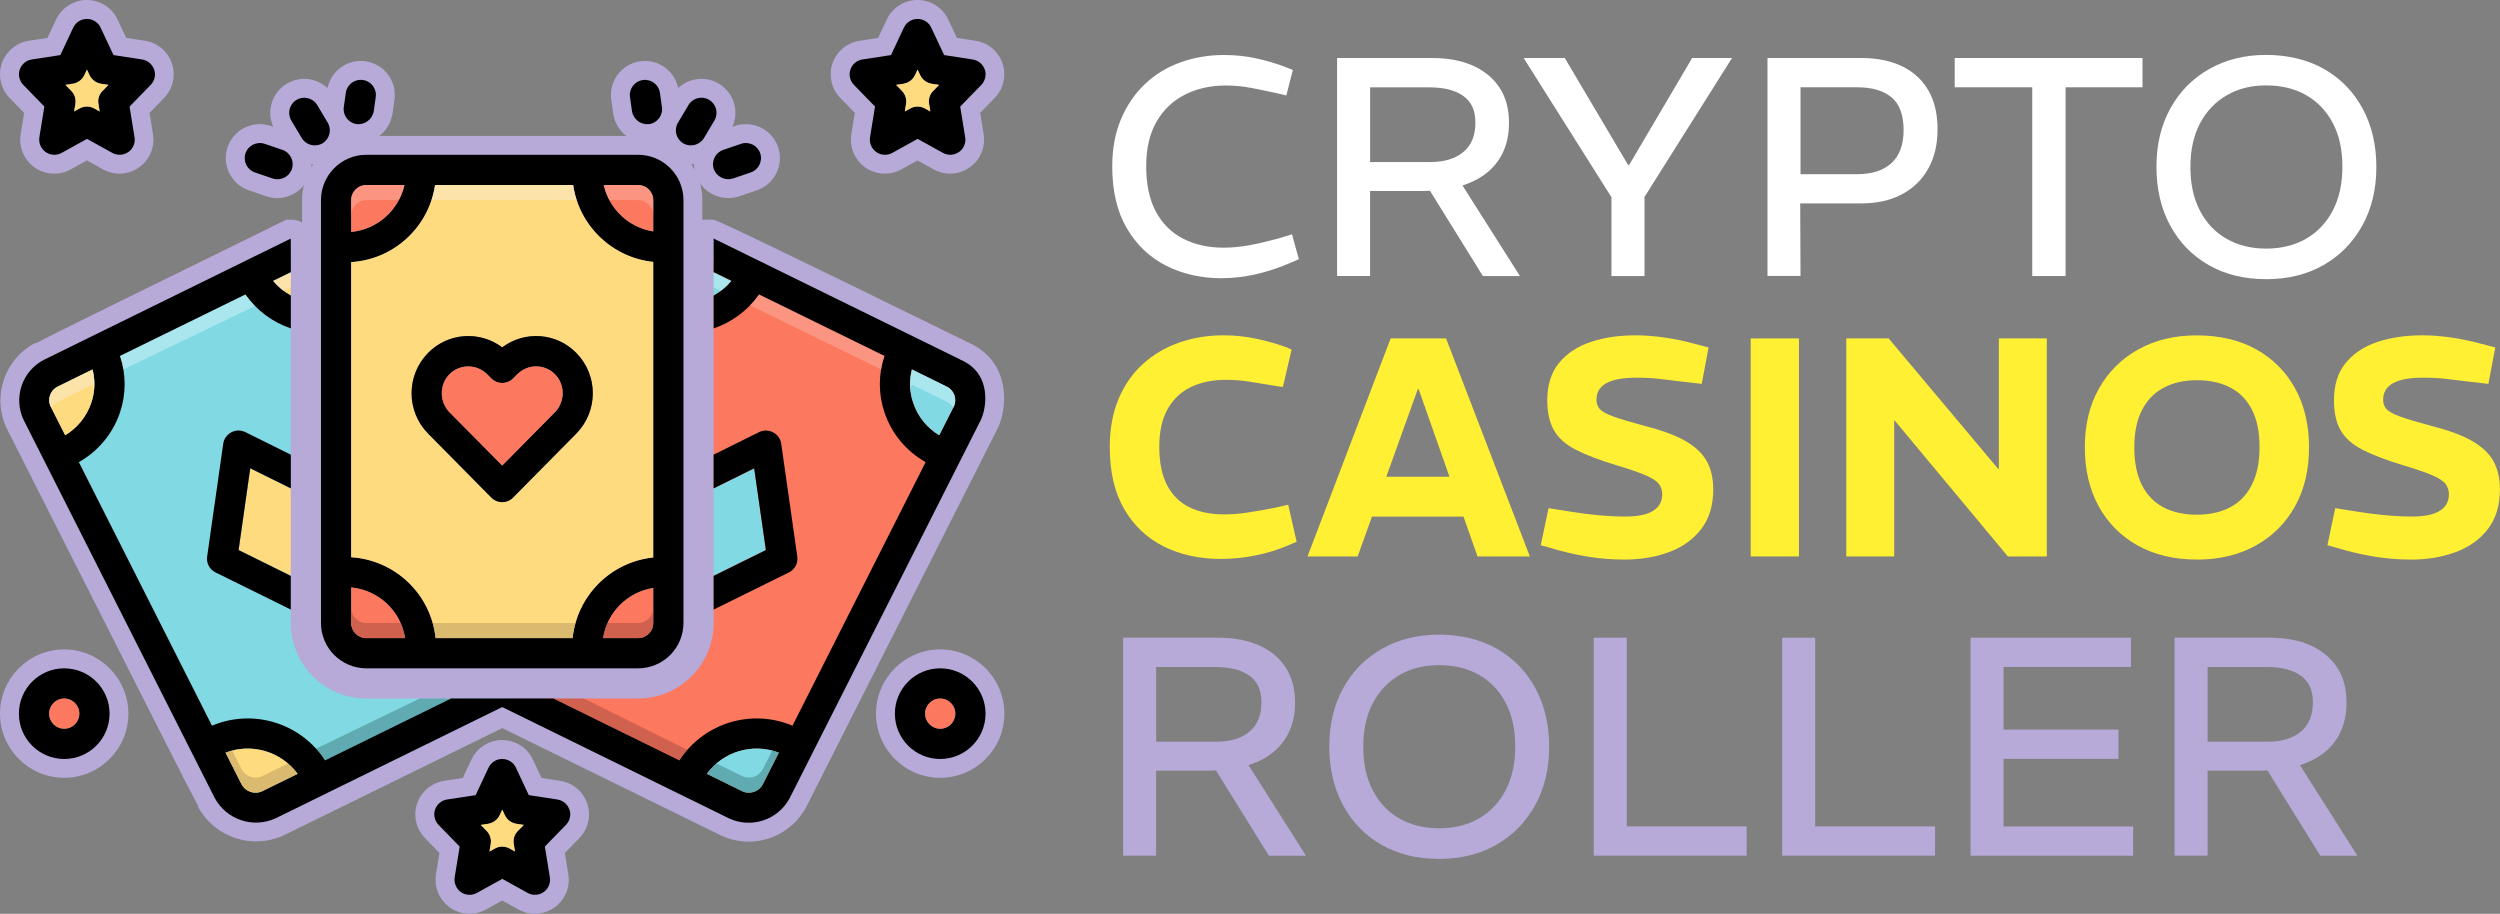 <?xml version="1.0" encoding="UTF-8"?>
<svg id="Layer_2" data-name="Layer 2" xmlns="http://www.w3.org/2000/svg" viewBox="0 0 571.39 208.85">
  <rect x="0" y="0" width="571.39" height="208.85" fill="#808080" stroke="none"/>
  <defs>
    <style>
      .cls-1 {
        fill: #fc785e;
      }

      .cls-1, .cls-2, .cls-3, .cls-4, .cls-5, .cls-6, .cls-7, .cls-8, .cls-9, .cls-10, .cls-11, .cls-12, .cls-13 {
        stroke-width: 0px;
      }

      .cls-3 {
        fill: #ffdb80;
      }

      .cls-4 {
        fill: #81d9e3;
      }

      .cls-5 {
        fill: #e8fbfc;
        opacity: .4;
      }

      .cls-5, .cls-8, .cls-9, .cls-10, .cls-11, .cls-12 {
        isolation: isolate;
      }

      .cls-6 {
        fill: #fff;
      }

      .cls-7 {
        fill: #b7aad8;
      }

      .cls-8 {
        fill: #0f423c;
      }

      .cls-8, .cls-11 {
        opacity: .3;
      }

      .cls-9 {
        fill: #f9edd2;
      }

      .cls-9, .cls-10 {
        opacity: .5;
      }

      .cls-10 {
        fill: #a54b3f;
      }

      .cls-11 {
        fill: #f9dbd7;
      }

      .cls-12 {
        fill: #ad9359;
        opacity: .45;
      }

      .cls-13 {
        fill: #fff033;
      }
    </style>
  </defs>
  <g id="Layer_7" data-name="Layer 7">
    <g>
      <g>
        <path class="cls-6" d="m279.27,63.59c-4.75,0-9-.96-12.78-2.88-3.77-1.92-6.76-4.78-8.97-8.58-2.21-3.8-3.31-8.47-3.31-14.02,0-4.08.66-7.7,1.99-10.85,1.33-3.16,3.16-5.84,5.48-8.04,2.32-2.21,5.04-3.87,8.15-4.98,3.11-1.11,6.42-1.67,9.93-1.67,2.56,0,5.03.26,7.4.78,2.37.52,4.6,1.19,6.69,1.99l1.64.64-1.49,5.84-2.06-.5c-2.18-.47-4.21-.89-6.09-1.25-1.88-.36-3.78-.53-5.73-.53-3.46,0-6.57.7-9.32,2.1-2.75,1.4-4.91,3.46-6.48,6.19-1.57,2.73-2.35,6.13-2.35,10.21s.73,7.57,2.21,10.32c1.47,2.75,3.55,4.82,6.23,6.19,2.68,1.38,5.78,2.06,9.29,2.06,1.9,0,3.87-.19,5.91-.57,2.04-.38,4.18-.88,6.41-1.49l3.27-1,1.57,5.69-2.49,1.07c-2.47,1.04-4.98,1.85-7.54,2.42-2.56.57-5.08.85-7.54.85Z"/>
        <path class="cls-6" d="m305.6,63.09V13.26h21.71c3.61,0,6.71.58,9.32,1.74,2.61,1.16,4.64,2.84,6.09,5.02,1.45,2.18,2.17,4.86,2.17,8.04,0,2.52-.45,4.75-1.35,6.69-.9,1.95-2.2,3.57-3.88,4.88-1.69,1.31-3.74,2.3-6.16,2.99-2.42.69-5.17,1.03-8.26,1.03h-12.1v19.43h-7.55Zm7.55-26.05h13.67c3.27,0,5.82-.77,7.65-2.31,1.83-1.54,2.74-3.76,2.74-6.66s-.91-4.79-2.74-6.12c-1.83-1.33-4.45-1.99-7.87-1.99h-13.45v17.08Zm25.77,26.05l-12.81-20.64,7.19-1.57,14.09,22.21h-8.47Z"/>
        <path class="cls-6" d="m368.31,63.09v-18.01l-20.07-31.82h9.4l14.45,24.41h.28l14.38-24.41h9.11l-20,31.75v18.08h-7.54Z"/>
        <path class="cls-6" d="m403.97,63.09V13.26h21.43c3.65,0,6.79.64,9.4,1.92,2.61,1.28,4.6,3.13,5.98,5.55,1.38,2.42,2.06,5.36,2.06,8.83s-.71,6.47-2.14,9c-1.42,2.54-3.44,4.5-6.05,5.87-2.61,1.38-5.69,2.06-9.25,2.06h-13.95l.07,16.58h-7.55Zm7.55-23.28h12.95c3.37,0,5.98-.84,7.83-2.53,1.85-1.68,2.78-4.21,2.78-7.58s-.93-5.95-2.78-7.47c-1.85-1.52-4.46-2.28-7.83-2.28h-12.95v19.86Z"/>
        <path class="cls-6" d="m464.48,63.09V19.95h-17.72v-6.69h42.92v6.69h-17.58v43.14h-7.62Z"/>
        <path class="cls-6" d="m517.93,63.8c-5.03,0-9.42-1.08-13.17-3.24-3.75-2.16-6.67-5.17-8.76-9.04-2.09-3.87-3.13-8.34-3.13-13.42s1.06-9.47,3.17-13.31c2.11-3.84,5.06-6.84,8.86-9,3.8-2.16,8.14-3.24,13.03-3.24s9.5,1.08,13.28,3.24c3.77,2.16,6.7,5.17,8.79,9.04,2.09,3.87,3.13,8.32,3.13,13.35s-1.07,9.48-3.2,13.35c-2.14,3.87-5.09,6.88-8.86,9.04-3.77,2.16-8.15,3.24-13.13,3.24Zm0-6.98c3.46,0,6.5-.75,9.11-2.24,2.61-1.5,4.65-3.64,6.12-6.44,1.47-2.8,2.21-6.15,2.21-10.04s-.72-7.15-2.17-9.93c-1.45-2.78-3.48-4.91-6.09-6.41-2.61-1.49-5.67-2.24-9.18-2.24s-6.36.75-8.97,2.24c-2.61,1.5-4.65,3.63-6.12,6.41-1.47,2.78-2.21,6.11-2.21,10s.72,7.17,2.17,9.97c1.45,2.8,3.48,4.95,6.09,6.44,2.61,1.49,5.62,2.24,9.04,2.24Z"/>
      </g>
      <g>
        <path class="cls-13" d="m279.12,127.75c-4.94,0-9.31-.95-13.13-2.85-3.82-1.9-6.83-4.75-9.04-8.54-2.21-3.8-3.31-8.52-3.31-14.17,0-4.13.66-7.78,1.99-10.96,1.33-3.18,3.18-5.85,5.55-8.01,2.37-2.16,5.14-3.8,8.29-4.91,3.16-1.11,6.54-1.67,10.14-1.67,2.56,0,5.08.26,7.54.78,2.47.52,4.79,1.19,6.98,1.99l1.07.5-1.99,8.54-1.85-.28c-2.04-.33-3.95-.64-5.73-.93-1.78-.28-3.57-.43-5.37-.43-3.09,0-5.77.55-8.04,1.64-2.28,1.09-4.06,2.77-5.34,5.02-1.28,2.25-1.92,5.14-1.92,8.65s.59,6.48,1.78,8.76c1.19,2.28,2.88,3.96,5.09,5.05,2.21,1.09,4.88,1.64,8.01,1.64,1.66,0,3.44-.14,5.34-.43,1.9-.29,3.94-.64,6.12-1.07l3.13-.71,1.92,8.47-1.85.78c-2.42,1.04-4.96,1.83-7.62,2.35-2.66.52-5.24.78-7.76.78Z"/>
        <path class="cls-13" d="m298.84,127.18l19-49.83h12.67l19.15,49.83h-11.96l-13.45-38.22h-.21l-13.74,38.22h-11.46Zm13.17-9.11v-9.11h24.2v9.11h-24.2Z"/>
        <path class="cls-13" d="m371.23,127.89c-2.66,0-5.22-.19-7.69-.57-2.47-.38-4.84-.88-7.12-1.5l-4.27-1.21,1.78-8.47,5.34.85c1.71.29,3.68.53,5.91.75,2.23.21,4.32.32,6.26.32,2.89,0,5.03-.44,6.41-1.32,1.38-.88,2.06-2.12,2.06-3.74,0-.85-.23-1.61-.68-2.28-.45-.66-1.41-1.33-2.88-1.99-1.47-.66-3.73-1.45-6.76-2.35-3.94-1.19-7.08-2.38-9.43-3.59-2.35-1.21-4.02-2.71-5.02-4.48-1-1.78-1.5-4.04-1.5-6.8,0-3.51.89-6.36,2.67-8.54,1.78-2.18,4.19-3.78,7.22-4.8,3.04-1.02,6.45-1.53,10.25-1.53,2.14,0,4.35.17,6.66.5,2.3.33,4.57.81,6.8,1.42l3.27.85-1.57,8.33-4.91-.57c-1.42-.19-2.99-.38-4.7-.57-1.71-.19-3.49-.28-5.34-.28-3.04,0-5.32.42-6.83,1.25-1.52.83-2.28,2.1-2.28,3.81,0,.85.26,1.57.78,2.14.52.57,1.58,1.14,3.17,1.71,1.59.57,3.97,1.28,7.15,2.14,3.94,1,7.03,2.15,9.29,3.45,2.25,1.31,3.87,2.85,4.84,4.63.97,1.78,1.46,3.9,1.46,6.37,0,3.66-.9,6.67-2.71,9.04-1.8,2.37-4.25,4.14-7.33,5.3-3.09,1.16-6.53,1.74-10.32,1.74Z"/>
        <path class="cls-13" d="m400.13,127.18v-49.83h11.03v49.83h-11.03Z"/>
        <path class="cls-13" d="m421.98,127.18v-49.83h9.68l25.05,29.83h.14v-29.83h10.96v49.83h-8.9l-25.84-31.03h-.14v31.03h-10.96Z"/>
        <path class="cls-13" d="m502.13,127.89c-5.22,0-9.75-1.08-13.6-3.24-3.84-2.16-6.81-5.16-8.9-9-2.09-3.84-3.13-8.33-3.13-13.45s1.08-9.6,3.24-13.42c2.16-3.82,5.16-6.8,9-8.93,3.84-2.14,8.3-3.2,13.38-3.2s9.81,1.08,13.63,3.24c3.82,2.16,6.77,5.15,8.86,8.97,2.09,3.82,3.13,8.29,3.13,13.42s-1.07,9.61-3.2,13.45c-2.14,3.84-5.14,6.83-9,8.97-3.87,2.14-8.34,3.2-13.42,3.2Zm0-10.25c2.89,0,5.41-.56,7.54-1.67,2.13-1.11,3.8-2.82,4.98-5.12,1.19-2.3,1.78-5.18,1.78-8.65s-.58-6.32-1.74-8.58c-1.16-2.25-2.81-3.94-4.95-5.05-2.14-1.11-4.67-1.67-7.62-1.67s-5.35.56-7.51,1.67c-2.16,1.12-3.83,2.81-5.02,5.09-1.19,2.28-1.78,5.15-1.78,8.61s.58,6.33,1.74,8.61c1.16,2.28,2.81,3.97,4.95,5.09,2.14,1.12,4.67,1.67,7.62,1.67Z"/>
        <path class="cls-13" d="m551.03,127.89c-2.66,0-5.22-.19-7.69-.57-2.47-.38-4.84-.88-7.12-1.5l-4.27-1.21,1.78-8.47,5.34.85c1.71.29,3.68.53,5.91.75,2.23.21,4.32.32,6.26.32,2.89,0,5.03-.44,6.41-1.32,1.38-.88,2.06-2.12,2.06-3.74,0-.85-.23-1.61-.68-2.28-.45-.66-1.41-1.33-2.88-1.99-1.47-.66-3.73-1.45-6.76-2.35-3.94-1.19-7.08-2.38-9.43-3.59-2.35-1.21-4.02-2.71-5.02-4.48s-1.5-4.04-1.5-6.8c0-3.51.89-6.36,2.67-8.54,1.78-2.18,4.19-3.78,7.22-4.8,3.04-1.02,6.45-1.53,10.25-1.53,2.14,0,4.35.17,6.66.5,2.3.33,4.57.81,6.8,1.42l3.27.85-1.57,8.33-4.91-.57c-1.42-.19-2.99-.38-4.7-.57-1.71-.19-3.49-.28-5.34-.28-3.04,0-5.32.42-6.83,1.25-1.52.83-2.28,2.1-2.28,3.81,0,.85.26,1.57.78,2.14.52.57,1.58,1.14,3.17,1.71,1.59.57,3.97,1.28,7.15,2.14,3.94,1,7.04,2.15,9.29,3.45,2.25,1.31,3.87,2.85,4.84,4.63.97,1.78,1.46,3.9,1.46,6.37,0,3.66-.9,6.67-2.71,9.04-1.8,2.37-4.25,4.14-7.33,5.3-3.09,1.16-6.53,1.74-10.32,1.74Z"/>
      </g>
      <g>
        <path class="cls-7" d="m256.7,195.58v-49.83h21.71c3.61,0,6.71.58,9.32,1.74,2.61,1.16,4.64,2.84,6.09,5.02,1.45,2.18,2.17,4.87,2.17,8.04,0,2.52-.45,4.75-1.35,6.69-.9,1.95-2.2,3.57-3.88,4.88-1.69,1.31-3.74,2.3-6.16,2.99-2.42.69-5.17,1.03-8.26,1.03h-12.1v19.43h-7.55Zm7.55-26.05h13.67c3.27,0,5.82-.77,7.65-2.31,1.83-1.54,2.74-3.76,2.74-6.66s-.91-4.79-2.74-6.12c-1.83-1.33-4.45-1.99-7.87-1.99h-13.45v17.08Zm25.77,26.05l-12.81-20.64,7.19-1.57,14.09,22.21h-8.47Z"/>
        <path class="cls-7" d="m328.88,196.3c-5.03,0-9.42-1.08-13.17-3.24-3.75-2.16-6.67-5.17-8.76-9.04-2.09-3.87-3.13-8.34-3.13-13.42s1.06-9.47,3.17-13.31c2.11-3.84,5.06-6.84,8.86-9,3.8-2.16,8.14-3.24,13.03-3.24s9.5,1.08,13.27,3.24c3.77,2.16,6.7,5.17,8.79,9.04,2.09,3.87,3.13,8.32,3.13,13.35s-1.07,9.48-3.2,13.35c-2.14,3.87-5.09,6.88-8.86,9.04-3.77,2.16-8.15,3.24-13.13,3.24Zm0-6.98c3.46,0,6.5-.75,9.11-2.24,2.61-1.5,4.65-3.64,6.12-6.44,1.47-2.8,2.21-6.14,2.21-10.04s-.72-7.15-2.17-9.93c-1.45-2.78-3.48-4.91-6.09-6.41-2.61-1.5-5.67-2.24-9.18-2.24s-6.36.75-8.97,2.24c-2.61,1.5-4.65,3.63-6.12,6.41-1.47,2.78-2.21,6.11-2.21,10s.72,7.17,2.17,9.96c1.45,2.8,3.48,4.95,6.09,6.44,2.61,1.49,5.62,2.24,9.04,2.24Z"/>
        <path class="cls-7" d="m364.26,195.58v-49.83h7.55v43.13h27.4v6.69h-34.95Z"/>
        <path class="cls-7" d="m407.32,195.58v-49.83h7.55v43.13h27.4v6.69h-34.95Z"/>
        <path class="cls-7" d="m450.38,195.58v-49.83h36.66v6.69h-29.11v14.31h26.26v6.69h-26.26v15.45h29.61v6.69h-37.16Z"/>
        <path class="cls-7" d="m497.01,195.58v-49.83h21.71c3.61,0,6.71.58,9.33,1.74,2.61,1.16,4.64,2.84,6.09,5.02,1.45,2.18,2.17,4.87,2.17,8.04,0,2.52-.45,4.75-1.35,6.69-.9,1.95-2.2,3.57-3.88,4.88-1.69,1.31-3.74,2.3-6.16,2.99-2.42.69-5.17,1.03-8.26,1.03h-12.1v19.43h-7.55Zm7.55-26.05h13.67c3.27,0,5.83-.77,7.65-2.31,1.83-1.54,2.74-3.76,2.74-6.66s-.91-4.79-2.74-6.12c-1.83-1.33-4.45-1.99-7.87-1.99h-13.45v17.08Zm25.77,26.05l-12.81-20.64,7.19-1.57,14.09,22.21h-8.47Z"/>
      </g>
    </g>
    <g>
      <g>
        <path class="cls-7" d="m122.25,208.85c-1.31,0-2.6-.33-3.77-.99l-3.7-2.04-3.71,2.05c-2.58,1.43-5.8,1.26-8.22-.43-2.45-1.77-3.66-4.66-3.21-7.58l.8-4.91-3.3-3.4c-1.14-1.16-1.89-2.65-2.13-4.29-.3-2.05.21-4.09,1.45-5.75,1.24-1.66,3.04-2.74,5.09-3.05l4.22-.65,1.97-4.2c.77-1.63,2.09-2.96,3.73-3.73,3.88-1.82,8.51-.15,10.33,3.73l1.97,4.2,4.25.65c2.88.44,5.26,2.43,6.19,5.19.93,2.8.23,5.82-1.82,7.91l-3.29,3.38.79,4.88c.29,1.71-.03,3.51-.88,5.04-1.01,1.81-2.67,3.12-4.66,3.68-.7.2-1.41.3-2.12.3Zm-.85-7.63s0,0,0,0h0Zm1.27-.91h0s0,0,0,0Zm-18.17-13.58l5.16,5.31-1.2,7.41,6.33-3.5,6.33,3.5-1.2-7.41,5.16-5.31-7.14-1.1-3.15-6.7-3.15,6.7-7.14,1.1Zm-1.65.25h0,0Zm23.39-1.45h0s0,0,0,0Zm-22.93-.02h0s0,0,0,0Z"/>
        <path class="cls-7" d="m171.12,192.36c-2.16,0-4.35-.47-6.43-1.46l-.69-.34c-4.5-2.21-32.54-15.97-49.21-24.15l-49.86,24.47c-7.29,3.39-15.89.53-19.66-6.47l.09-.05c-1.82-3.32-9.14-17.81-43.78-86.36-3.53-7.29-.54-16.08,6.63-19.68l.05.1c3.04-1.63,13.95-6.99,56.28-27.77l.9-.44h1c4.33,0,4.33,3.49,4.33,8.32v83.86c.01,7.12,5.82,12.93,12.95,12.94h62.13c7.12-.01,12.93-5.82,12.94-12.95V50.21h4.31q1.02,0,58.12,28.02c3.58,1.54,6.14,4.17,7.4,7.6,1.59,4.32.79,9.33-.64,12.16-.25.5-43.64,86.32-43.64,86.32-2.7,5.13-7.86,8.05-13.24,8.05Zm-2.72-9.25c3.07,1.46,6.71.25,8.29-2.76q43.6-86.25,43.63-86.31c.29-.58.98-3.14.21-5.23-.45-1.22-1.33-2.08-2.78-2.69l-.23-.1c-14.45-7.09-38.75-19.02-50.1-24.59v80.95c-.02,11.88-9.69,21.56-21.57,21.57h-16.46c28.35,13.91,36.47,17.91,38.96,19.22l.04-.08Zm-115.53-2.77c1.61,2.97,5.27,4.17,8.33,2.75l38.97-19.13h-16.46c-11.88-.02-21.56-9.69-21.57-21.57v-73.75l-.62.75s0,0-.01,0c0,0,0,0,0,0,0,0,0,0,0,0,0,0,0,0,0,0-.21-.17-.41-.36-.6-.54l-.12-.11,1.37-1.49v-.5l-1.67,1.73c-.53-.51-.99-1-1.39-1.49h0s0,0-.01-.01l3.07-2.53v-2.98c-19.62,9.63-48.73,23.92-50.03,24.57l-.04.02c-2.97,1.49-4.21,5.14-2.76,8.14,14.72,29.12,42.69,84.47,43.56,86.17Z"/>
        <path class="cls-7" d="m145.85,157.06h-62.14c-8.09,0-14.66-6.59-14.67-14.67V45.74c0-8.08,6.59-14.66,14.67-14.67h62.14c8.08,0,14.66,6.59,14.67,14.67v96.66c0,8.08-6.59,14.66-14.67,14.67Zm-68.18-14.67c0,3.33,2.71,6.04,6.05,6.04h62.13c3.33,0,6.04-2.72,6.04-6.04V45.74c0-3.33-2.71-6.04-6.05-6.04h-62.13c-3.33,0-6.04,2.71-6.04,6.04v96.65Zm32.26-25.02s0,0,0,0h0l-.02-.02c-.23-.17-.43-.34-.62-.53h-.01s5.43-5.44,5.43-5.44h0s.18-.17.18-.17l-4.94,6.16Zm5.4-6.72s-.01-.01-.02-.02h0c-.06-.06-.13-.12-.2-.17l.04.03s-.01,0-.02-.01l.21.16h0Z"/>
        <path class="cls-7" d="m14.68,177.77C6.59,177.77,0,171.19,0,163.1s6.58-14.67,14.67-14.67h0c8.08,0,14.66,6.59,14.67,14.67,0,8.09-6.58,14.67-14.67,14.67Zm0-20.71c-3.33,0-6.04,2.71-6.04,6.04s2.71,6.04,6.04,6.04,6.04-2.71,6.04-6.04c0-3.33-2.71-6.04-6.04-6.04Z"/>
        <path class="cls-7" d="m214.89,177.77c-8.09,0-14.67-6.58-14.67-14.67s6.58-14.67,14.67-14.67h0c8.08,0,14.66,6.59,14.67,14.67,0,8.09-6.58,14.67-14.67,14.67Zm0-20.71c-3.33,0-6.04,2.71-6.04,6.04s2.71,6.04,6.04,6.04,6.04-2.71,6.04-6.04c0-3.33-2.71-6.04-6.04-6.04Z"/>
        <path class="cls-7" d="m148.01,32.69c-3.87,0-7.17-2.72-7.82-6.52l-.48-3.37c-.61-4.24,2.35-8.18,6.59-8.79,2.05-.3,4.1.23,5.76,1.47,1.66,1.24,2.74,3.06,3.03,5.12l.46,3.24c.61,4.24-2.35,8.18-6.59,8.79-.32.04-.64.05-.95.05Z"/>
        <path class="cls-7" d="m166.47,45.26c-3.25,0-6.22-1.97-7.38-5.13l-.04-.1c-1.38-4.05.8-8.47,4.85-9.86l4.08-1.39c4.06-1.38,8.48.8,9.86,4.85,1.38,4.06-.8,8.48-4.85,9.86l-4.07,1.39c-.82.26-1.64.38-2.44.38Z"/>
        <path class="cls-7" d="m157.91,37.56c-1.33,0-2.67-.34-3.91-1.06l-.06-.03c-3.68-2.19-4.88-6.97-2.69-10.65l2.39-4.01c2.19-3.68,6.97-4.89,10.65-2.69,3.68,2.19,4.89,6.97,2.69,10.65l-2.39,4.01c-1.51,2.44-4.06,3.78-6.68,3.78Z"/>
        <path class="cls-7" d="m81.92,32.7c-.3,0-.59-.02-.9-.05l-.12-.02c-2.05-.29-3.87-1.37-5.11-3.03-1.24-1.66-1.77-3.7-1.47-5.76l.46-3.24c.29-2.05,1.37-3.87,3.03-5.12s3.71-1.77,5.76-1.47c4.24.61,7.19,4.55,6.59,8.79l-.46,3.24c-.68,3.92-3.99,6.66-7.77,6.66Z"/>
        <path class="cls-7" d="m63.38,45.28c-.8,0-1.6-.12-2.4-.38l-4.13-1.41c-4.03-1.38-6.2-5.79-4.84-9.83.66-1.97,2.05-3.56,3.91-4.48,1.86-.92,3.97-1.06,5.93-.4l4.08,1.39c1.96.67,3.55,2.06,4.46,3.92.92,1.86,1.05,3.97.38,5.93-1.14,3.22-4.19,5.25-7.42,5.25Z"/>
        <path class="cls-7" d="m71.92,37.56c-2.63,0-5.15-1.33-6.63-3.74l-.03-.04-2.39-4.01c-1.06-1.78-1.37-3.87-.86-5.88.51-2.01,1.77-3.7,3.55-4.77,3.68-2.19,8.45-.99,10.65,2.69l2.39,4.01c2.19,3.68.98,8.45-2.69,10.65-1.27.74-2.65,1.09-4,1.09Z"/>
        <path class="cls-7" d="m27.31,39.7c-1.29,0-2.57-.33-3.73-.97l-3.72-2.06-3.71,2.05c-2.59,1.44-5.84,1.26-8.26-.47-2.41-1.72-3.63-4.61-3.17-7.55l.8-4.9-3.3-3.39c-1.16-1.18-1.89-2.67-2.13-4.3-.3-2.05.21-4.09,1.45-5.75,1.24-1.66,3.04-2.74,5.09-3.05l4.22-.65,1.97-4.2c.77-1.64,2.09-2.96,3.73-3.73,3.87-1.82,8.51-.15,10.33,3.73l1.97,4.2,4.25.65c2.88.44,5.26,2.43,6.19,5.19.93,2.8.23,5.82-1.82,7.91l-3.29,3.38.79,4.88c.27,1.71-.03,3.47-.86,4.98-1,1.82-2.65,3.14-4.64,3.72-.72.21-1.45.31-2.18.31Zm-15.35-8.52s0,0,0,0h0Zm-2.39-13.58l5.16,5.31-1.2,7.41,6.33-3.5,6.33,3.5-1.2-7.41,5.16-5.31-7.14-1.1-3.15-6.7-3.15,6.7-7.14,1.1Zm-1.65.25h0s0,0,0,0Zm23.39-1.45h0s0,0,0,0Z"/>
        <path class="cls-7" d="m217.16,39.7c-1.29,0-2.57-.33-3.73-.97l-3.72-2.06-3.71,2.05c-2.59,1.44-5.84,1.26-8.26-.47-2.41-1.72-3.63-4.61-3.17-7.55l.8-4.9-3.3-3.39c-1.16-1.18-1.89-2.67-2.13-4.3-.3-2.05.21-4.09,1.45-5.75,1.24-1.66,3.04-2.74,5.09-3.05l4.22-.65,1.97-4.2c.77-1.64,2.09-2.96,3.73-3.73,3.87-1.82,8.51-.15,10.33,3.73l1.97,4.2,4.25.65c2.88.44,5.26,2.43,6.19,5.19.91,2.81.21,5.81-1.8,7.89l-3.31,3.4.79,4.88c.27,1.71-.03,3.47-.86,4.98-1,1.82-2.65,3.14-4.64,3.72-.72.21-1.45.31-2.18.31Zm-15.35-8.52s0,0,0,0h0Zm-2.39-13.58l5.16,5.31-1.2,7.41,6.33-3.5,6.33,3.5-1.2-7.41,5.16-5.31-7.14-1.1-3.15-6.7-3.15,6.7-7.14,1.1Zm-1.65.25h0s0,0,0,0Z"/>
      </g>
      <g>
        <path class="cls-4" d="m175.05,125.72l-11.94,5.9v-20l9.27-4.59,2.68,18.69Z"/>
        <path class="cls-4" d="m167.17,64.2c-1.13,1.36-2.51,2.51-4.06,3.37v-5.35l4.06,1.98Z"/>
        <path class="cls-1" d="m218.32,84.45l-55.21-24.94v2.71l4.06,1.98c-1.13,1.36-2.51,2.51-4.06,3.37v44.05l9.27-4.59,2.68,18.69-11.94,5.9v10.77c-.02,9.53-7.73,17.24-17.26,17.26h-22.23l25.68,15.53,20.47,10.25,6.71-3.14,45.1-90.34-3.26-7.51Zm-43.98,94.81c-.9,1.73-3.02,2.42-4.76,1.55l-8.03-3.95c3.77-5.12,10.5-7.1,16.45-4.83l-3.66,7.23Zm43.63-86.31l-3.31,6.54c-2.81-1.68-4.92-4.32-5.95-7.42-.84-2.45-.94-5.1-.29-7.61,0,0,7.97,3.9,7.97,3.92,1.7.83,2.41,2.87,1.59,4.57Z"/>
        <path class="cls-3" d="m66.46,111.62v20l-11.93-5.9,2.66-18.69,9.27,4.59Z"/>
        <path class="cls-3" d="m66.46,62.22v5.33c-1.55-.85-2.93-1.98-4.06-3.35l4.06-1.98Z"/>
        <path class="cls-4" d="m115.92,159.65h-32.21c-9.53-.02-17.24-7.73-17.26-17.26v-10.77l-11.93-5.9,2.66-18.69,9.27,4.59v-44.06c-1.55-.85-2.93-1.98-4.06-3.35l4.06-1.98v-3.69L6.19,88.75l50.69,96.69,6.58-.79,52.64-24.59-.17-.4ZM20.87,92.06c-1.05,3.1-3.16,5.73-5.97,7.42l-3.31-6.54c-.82-1.7-.11-3.75,1.59-4.57l7.97-3.92c.64,2.51.55,5.15-.28,7.61Zm39.11,88.75c-1.75.86-3.86.17-4.76-1.55l-3.66-7.23c5.95-2.27,12.67-.29,16.45,4.83l-8.03,3.95Z"/>
        <path class="cls-2" d="m130.14,185.04c-.42-1.23-1.48-2.12-2.76-2.31l-6.52-1-2.95-6.28c-.81-1.73-2.86-2.47-4.59-1.66-.73.34-1.32.93-1.66,1.66l-2.95,6.28-6.52,1c-1.88.28-3.18,2.02-2.9,3.9.11.72.44,1.39.95,1.91l4.82,4.95-1.14,7.02c-.2,1.3.35,2.61,1.42,3.38,1.08.76,2.5.83,3.66.19l5.8-3.21,5.8,3.21c1.66.93,3.76.33,4.68-1.33.38-.68.52-1.47.39-2.25l-1.14-7.02,4.82-4.95c.91-.92,1.22-2.28.81-3.5Zm-11.79,4.88c-.78.78-1.12,1.89-.93,2.97l.28,1.73-1.24-.69c-1.04-.58-2.31-.58-3.35,0l-1.24.69.28-1.73c.19-1.08-.16-2.19-.93-2.97l-1.35-1.38,1.71-.26c1.13-.19,2.11-.91,2.61-1.95l.6-1.29.6,1.29c.5,1.04,1.47,1.76,2.61,1.95l1.71.26-1.35,1.38Z"/>
        <path class="cls-3" d="m118.36,189.92c-.78.78-1.12,1.89-.93,2.97l.28,1.73-1.24-.69c-1.04-.58-2.31-.58-3.35,0l-1.24.69.28-1.73c.19-1.08-.16-2.19-.93-2.97l-1.35-1.38,1.71-.26c1.13-.19,2.11-.91,2.61-1.95l.6-1.29.6,1.29c.5,1.04,1.47,1.76,2.61,1.95l1.71.26-1.35,1.38Z"/>
        <path class="cls-2" d="m219.43,82.15s-56.3-27.63-56.32-27.63v7.7l4.06,1.98c-1.13,1.36-2.51,2.51-4.06,3.37v7.49c4.19-1.42,7.83-4.13,10.37-7.75l28.67,14.05c-1.41,4.18-1.41,8.71,0,12.89,1.62,4.83,4.97,8.88,9.41,11.37l-30.43,60.24c-9.4-3.96-20.28-.62-25.85,7.92l-28.79-14.14h-23.4l-28.79,14.14c-5.57-8.54-16.45-11.88-25.85-7.92l-30.43-60.24c4.44-2.49,7.79-6.55,9.41-11.37,1.41-4.18,1.41-8.71,0-12.89l28.67-14.05c2.55,3.62,6.18,6.33,10.37,7.75v-7.51c-1.55-.85-2.93-1.98-4.06-3.35l4.06-1.98v-3.69c0-1.97,0-4-.02-4,0,0-56.28,27.63-56.3,27.65-5.1,2.56-7.2,8.74-4.71,13.88,0,0,43.6,86.28,43.63,86.31,2.69,5,8.81,7.03,13.96,4.64l51.76-25.41s51.74,25.39,51.76,25.41c5.15,2.45,11.31.4,13.96-4.64,0,0,43.61-86.28,43.63-86.31,1.26-2.5,2.83-10.72-4.71-13.89Zm-151.42,94.7l-8.03,3.95c-1.75.86-3.86.17-4.76-1.55l-3.66-7.23c5.95-2.27,12.67-.29,16.45,4.83ZM20.87,92.06c-1.05,3.1-3.16,5.73-5.97,7.42l-3.31-6.54c-.82-1.7-.11-3.75,1.59-4.57l7.97-3.92c.64,2.51.55,5.15-.28,7.61Zm153.47,87.2c-.9,1.73-3.02,2.42-4.76,1.55l-8.03-3.95c3.77-5.12,10.5-7.1,16.45-4.83l-3.66,7.23Zm43.63-86.31l-3.31,6.54c-2.81-1.68-4.92-4.32-5.95-7.42-.84-2.45-.94-5.1-.29-7.61,0,0,7.97,3.9,7.97,3.92,1.7.83,2.41,2.87,1.59,4.57Z"/>
        <path class="cls-3" d="m68.01,176.86l-8.03,3.95c-1.75.86-3.86.17-4.76-1.55l-3.66-7.23c5.95-2.27,12.67-.29,16.45,4.83Z"/>
        <path class="cls-3" d="m20.87,92.06c-1.05,3.1-3.16,5.73-5.97,7.42l-3.31-6.54c-.82-1.7-.11-3.75,1.59-4.57l7.97-3.92c.64,2.51.55,5.15-.28,7.61Z"/>
        <path class="cls-4" d="m178,172.02l-3.66,7.23c-.9,1.73-3.02,2.42-4.76,1.55l-8.03-3.95c3.77-5.12,10.5-7.1,16.45-4.83Z"/>
        <path class="cls-4" d="m217.98,92.94l-3.31,6.54c-2.81-1.68-4.92-4.32-5.95-7.42-.84-2.45-.94-5.1-.29-7.61,0,0,7.97,3.9,7.97,3.92,1.7.83,2.41,2.87,1.59,4.57Z"/>
        <path class="cls-2" d="m145.85,35.38h-62.13c-5.72,0-10.35,4.64-10.36,10.36v96.65c0,5.72,4.64,10.35,10.36,10.36h62.13c5.72,0,10.35-4.64,10.36-10.36V45.74c0-5.72-4.64-10.35-10.36-10.36Zm-65.59,10.36c0-1.9,1.55-3.45,3.45-3.45h8.72c-1.32,5.83-6.22,10.15-12.17,10.72v-7.27Zm3.45,100.11c-1.9,0-3.45-1.55-3.45-3.45v-8.13c6.27.6,11.34,5.36,12.32,11.58h-8.87Zm65.59-3.45c0,1.9-1.55,3.45-3.45,3.45h-8.01c.94-5.9,5.56-10.52,11.46-11.46v8.01Zm0-14.98c-9.72,1.03-17.41,8.71-18.43,18.43h-31.31c-1.06-10.04-9.22-17.86-19.3-18.48V59.91c9.75-.62,17.74-7.96,19.18-17.62h31.55c1.38,9.35,8.92,16.57,18.31,17.57v67.55Zm0-74.53c-5.58-.89-10.06-5.09-11.3-10.6h7.85c1.9,0,3.45,1.55,3.45,3.45v7.15Z"/>
        <path class="cls-1" d="m92.43,42.29c-1.32,5.83-6.22,10.15-12.17,10.72v-7.27c0-1.9,1.55-3.45,3.45-3.45h8.72Z"/>
        <path class="cls-1" d="m149.3,45.74v7.15c-5.58-.89-10.06-5.09-11.3-10.6h7.85c1.9,0,3.45,1.55,3.45,3.45Z"/>
        <path class="cls-1" d="m149.3,134.38v8.01c0,1.9-1.55,3.45-3.45,3.45h-8.01c.94-5.9,5.56-10.52,11.46-11.46Z"/>
        <path class="cls-1" d="m92.59,145.84h-8.87c-1.9,0-3.45-1.55-3.45-3.45v-8.13c6.27.6,11.34,5.36,12.32,11.58Z"/>
        <path class="cls-3" d="m130.99,42.29h-31.55c-1.44,9.66-9.43,17.01-19.18,17.62v67.45c10.08.63,18.23,8.44,19.3,18.48h31.31c1.03-9.72,8.71-17.41,18.43-18.43V59.86c-9.4-1-16.93-8.22-18.31-17.57Zm.72,56.82l-14.48,14.65c-1.35,1.35-3.54,1.36-4.89.01,0,0,0,0-.01-.01l-14.48-14.65c-5.04-5.12-5.04-13.33,0-18.45,4.53-4.61,11.77-5.14,16.93-1.26,5.16-3.88,12.4-3.35,16.93,1.26,5.04,5.12,5.04,13.33,0,18.45Z"/>
        <path class="cls-2" d="m131.71,80.65c-4.53-4.61-11.77-5.14-16.93-1.26-5.16-3.88-12.4-3.35-16.93,1.26-5.04,5.12-5.04,13.33,0,18.45l14.48,14.65c1.35,1.35,3.54,1.36,4.89.01,0,0,0,0,.01-.01l14.48-14.65c5.04-5.12,5.04-13.33,0-18.45Zm-4.92,13.6l-12.01,12.15-12.03-12.15c-1.14-1.17-1.78-2.75-1.78-4.38,0-1.63.63-3.2,1.78-4.37,2.37-2.33,6.17-2.33,8.54,0l1.04,1.04c1.36,1.33,3.54,1.33,4.9,0l1.04-1.04c2.38-2.35,6.21-2.34,8.57.04,1.14,1.15,1.77,2.71,1.75,4.33,0,1.64-.64,3.22-1.79,4.38Z"/>
        <path class="cls-1" d="m128.59,89.87c0,1.64-.64,3.22-1.79,4.38l-12.01,12.15-12.03-12.15c-1.14-1.17-1.78-2.75-1.78-4.38,0-1.63.63-3.2,1.78-4.37,2.37-2.33,6.17-2.33,8.54,0l1.04,1.04c1.36,1.33,3.54,1.33,4.9,0l1.04-1.04c2.38-2.35,6.21-2.34,8.57.04,1.14,1.15,1.77,2.71,1.75,4.33Z"/>
        <path class="cls-2" d="m14.68,152.75c-5.72,0-10.36,4.64-10.36,10.36s4.64,10.36,10.36,10.36,10.36-4.64,10.36-10.36c0-5.72-4.64-10.35-10.36-10.36Zm0,13.81c-1.91,0-3.45-1.55-3.45-3.45s1.55-3.45,3.45-3.45,3.45,1.55,3.45,3.45c0,1.9-1.55,3.45-3.45,3.45Z"/>
        <circle class="cls-1" cx="14.68" cy="163.1" r="3.45"/>
        <path class="cls-2" d="m214.89,152.75c-5.72,0-10.36,4.64-10.36,10.36s4.64,10.36,10.36,10.36,10.36-4.64,10.36-10.36c0-5.72-4.64-10.35-10.36-10.36Zm0,13.81c-1.91,0-3.45-1.55-3.45-3.45s1.55-3.45,3.45-3.45,3.45,1.55,3.45,3.45c0,1.9-1.55,3.45-3.45,3.45Z"/>
        <circle class="cls-1" cx="214.89" cy="163.1" r="3.45"/>
        <g>
          <path class="cls-2" d="m144.45,25.44c.32,1.86,2.03,3.14,3.91,2.93,1.89-.27,3.2-2.02,2.93-3.91l-.46-3.24c-.27-1.89-2.02-3.2-3.91-2.93-1.89.27-3.2,2.02-2.93,3.91l.46,3.24Z"/>
          <path class="cls-2" d="m163.14,38.64c.65,1.77,2.58,2.72,4.38,2.16l4.07-1.39c1.8-.61,2.77-2.58,2.16-4.38-.61-1.8-2.58-2.77-4.38-2.16h0l-4.07,1.39c-1.8.61-2.77,2.58-2.16,4.38Z"/>
          <path class="cls-2" d="m156.16,32.76c1.64.95,3.74.42,4.73-1.2l2.39-4.01c.98-1.64.44-3.76-1.2-4.73-1.64-.98-3.76-.44-4.73,1.2l-2.39,4.01c-.98,1.64-.44,3.76,1.2,4.73Z"/>
          <path class="cls-2" d="m81.51,28.36c1.87.21,3.59-1.07,3.91-2.93l.46-3.24c.27-1.89-1.04-3.64-2.93-3.91-1.89-.27-3.64,1.04-3.91,2.93l-.46,3.24c-.27,1.89,1.04,3.64,2.93,3.91,0,0,0,0,0,0Z"/>
          <path class="cls-2" d="m58.26,39.41l4.07,1.39c1.8.59,3.75-.37,4.38-2.16.61-1.8-.35-3.77-2.15-4.38l-4.07-1.39c-1.81-.61-3.77.36-4.38,2.17-.61,1.8.35,3.75,2.15,4.37h0Z"/>
          <path class="cls-2" d="m68.97,31.56c.99,1.62,3.09,2.15,4.73,1.2,1.64-.98,2.17-3.09,1.2-4.73,0,0,0,0,0,0l-2.39-4.01c-.98-1.64-3.1-2.17-4.73-1.2-1.64.98-2.17,3.1-1.2,4.73l2.39,4.01Z"/>
          <path class="cls-2" d="m35.22,15.9c-.42-1.23-1.48-2.12-2.76-2.31l-6.52-1-2.95-6.28c-.81-1.73-2.86-2.47-4.59-1.66-.73.34-1.32.93-1.66,1.66l-2.95,6.28-6.52,1c-1.88.28-3.18,2.02-2.9,3.9.11.72.44,1.39.95,1.91l4.82,4.95-1.14,7.02c-.2,1.3.34,2.6,1.42,3.37,1.08.77,2.5.85,3.66.21l5.8-3.21,5.8,3.21c1.67.92,3.77.31,4.69-1.36.37-.67.51-1.45.38-2.21l-1.14-7.02,4.82-4.95c.91-.92,1.22-2.28.81-3.5Zm-11.79,4.88c-.78.78-1.12,1.89-.93,2.97l.28,1.73-1.24-.69c-1.04-.58-2.31-.58-3.35,0l-1.24.69.28-1.73c.18-1.08-.16-2.19-.93-2.97l-1.35-1.38,1.71-.26c1.13-.19,2.11-.91,2.61-1.95l.6-1.29.6,1.29c.5,1.04,1.47,1.76,2.61,1.95l1.71.26-1.35,1.38Z"/>
        </g>
        <path class="cls-3" d="m23.43,20.78c-.78.78-1.12,1.89-.93,2.97l.28,1.73-1.24-.69c-1.04-.58-2.31-.58-3.35,0l-1.24.69.28-1.73c.18-1.08-.16-2.19-.93-2.97l-1.35-1.38,1.71-.26c1.13-.19,2.11-.91,2.61-1.95l.6-1.29.6,1.29c.5,1.04,1.47,1.76,2.61,1.95l1.71.26-1.35,1.38Z"/>
        <path class="cls-2" d="m225.07,15.9c-.42-1.23-1.48-2.12-2.76-2.31l-6.52-1-2.95-6.28c-.81-1.73-2.86-2.47-4.59-1.66-.73.34-1.32.93-1.66,1.66l-2.95,6.28-6.52,1c-1.88.28-3.18,2.02-2.9,3.9.11.72.44,1.39.95,1.91l4.82,4.95-1.14,7.02c-.2,1.3.34,2.6,1.42,3.37,1.08.77,2.5.85,3.66.21l5.8-3.21,5.8,3.21c1.67.92,3.77.31,4.69-1.36.37-.67.51-1.45.38-2.21l-1.14-7.02,4.82-4.95c.9-.93,1.21-2.28.81-3.5Zm-11.79,4.88c-.78.78-1.12,1.89-.93,2.97l.28,1.73-1.24-.69c-1.04-.58-2.31-.58-3.35,0l-1.24.69.28-1.73c.18-1.08-.16-2.19-.93-2.97l-1.35-1.38,1.71-.26c1.13-.19,2.11-.91,2.61-1.95l.6-1.29.6,1.29c.5,1.04,1.47,1.76,2.61,1.95l1.71.26-1.35,1.38Z"/>
        <path class="cls-3" d="m213.28,20.78c-.78.78-1.12,1.89-.93,2.97l.28,1.73-1.24-.69c-1.04-.58-2.31-.58-3.35,0l-1.24.69.28-1.73c.18-1.08-.16-2.19-.93-2.97l-1.35-1.38,1.71-.26c1.13-.19,2.11-.91,2.61-1.95l.6-1.29.6,1.29c.5,1.04,1.47,1.76,2.61,1.95l1.71.26-1.35,1.38Z"/>
        <path class="cls-2" d="m182.23,127.22c.21,1.48-.55,2.92-1.88,3.59l-17.24,8.51v-7.7l11.94-5.9-2.68-18.69-9.27,4.59v-7.7l10.48-5.2c1.78-.81,3.87-.03,4.69,1.74.13.27.22.56.27.86,0,.07,3.69,25.89,3.69,25.89Z"/>
        <path class="cls-2" d="m57.19,107.03l-2.66,18.69,11.93,5.9v7.7l-17.24-8.51c-1.33-.67-2.09-2.11-1.88-3.59l3.69-25.87c.31-1.92,2.12-3.22,4.04-2.91.32.05.63.15.92.28,0,.02,10.48,5.2,10.48,5.2v7.7l-9.27-4.59Z"/>
        <path class="cls-8" d="m103.08,159.65l-28.79,14.14c-.61-.95-1.3-1.84-2.05-2.68l23.7-11.46h7.15Z"/>
        <path class="cls-10" d="m157.09,171.39c-.67.75-1.27,1.55-1.81,2.4l-28.79-14.14h6.96l23.65,11.74Z"/>
        <path class="cls-11" d="m92.43,42.29c-.27,1.21-.7,2.37-1.29,3.45h-7.42c-1.9,0-3.45,1.55-3.45,3.45v-3.45c0-1.9,1.55-3.45,3.45-3.45h8.72Z"/>
        <path class="cls-8" d="m178,172.02l-3.66,7.23c-.9,1.73-3.02,2.42-4.76,1.55l-8.03-3.95c.63-.87,1.37-1.67,2.19-2.36l5.83,2.87c1.75.86,3.86.17,4.76-1.55l2.16-4.26c.5.14,1,.29,1.5.48Z"/>
        <path class="cls-12" d="m68.01,176.86l-8.03,3.95c-1.75.86-3.86.17-4.76-1.55l-3.66-7.23c.5-.19,1-.35,1.5-.48l2.16,4.26c.9,1.73,3.02,2.42,4.76,1.55l5.83-2.87c.82.7,1.56,1.49,2.19,2.36Z"/>
        <path class="cls-9" d="m66.46,62.22v3.45l-1.66.81c-.89-.66-1.69-1.43-2.4-2.28l4.06-1.98Z"/>
        <path class="cls-5" d="m167.17,64.2c-.71.85-1.51,1.61-2.4,2.28l-1.66-.81v-3.45l4.06,1.98Z"/>
        <path class="cls-5" d="m217.98,92.94l-.12.24c-.34-.59-.85-1.07-1.47-1.36,0-.02-7.97-3.92-7.97-3.92-.13.52-.23,1.04-.29,1.57-.23-1.68-.13-3.38.29-5.02,0,0,7.97,3.9,7.97,3.92,1.7.83,2.41,2.87,1.59,4.57Z"/>
        <path class="cls-11" d="m202.15,81.36c-.34,1-.6,2.03-.78,3.07l-29.95-14.64c.75-.77,1.44-1.6,2.05-2.49l28.67,14.05Z"/>
        <path class="cls-9" d="m21.44,89.49c-.06-.54-.16-1.07-.29-1.59l-7.97,3.92c-.61.3-1.13.77-1.47,1.36l-.12-.24c-.82-1.7-.11-3.75,1.59-4.57l7.97-3.92c.43,1.64.52,3.36.29,5.04Z"/>
        <path class="cls-5" d="m56.08,67.31c.66.94,1.4,1.82,2.21,2.64l-30.1,14.48c-.17-1.04-.43-2.07-.78-3.07l28.67-14.05Z"/>
        <path class="cls-10" d="m92.59,145.84h-8.87c-1.9,0-3.45-1.55-3.45-3.45v-3.45c0,1.9,1.55,3.45,3.45,3.45h7.84c.5,1.1.85,2.26,1.04,3.45Z"/>
        <path class="cls-10" d="m149.3,138.94v3.45c0,1.9-1.55,3.45-3.45,3.45h-8.01c.18-1.19.53-2.35,1.04-3.45h6.97c1.9,0,3.45-1.55,3.45-3.45Z"/>
        <path class="cls-12" d="m98.9,142.39h32.64c-.33,1.13-.55,2.28-.67,3.45h-31.31c-.12-1.17-.34-2.32-.66-3.45Z"/>
        <path class="cls-11" d="m149.3,45.74v3.45c0-1.9-1.55-3.45-3.45-3.45h-6.56c-.59-1.08-1.03-2.25-1.29-3.45h7.85c1.9,0,3.45,1.55,3.45,3.45Z"/>
        <path class="cls-9" d="m130.99,42.29c.17,1.17.44,2.33.81,3.45h-33.17c.37-1.13.64-2.28.81-3.45h31.55Z"/>
      </g>
    </g>
  </g>
</svg>